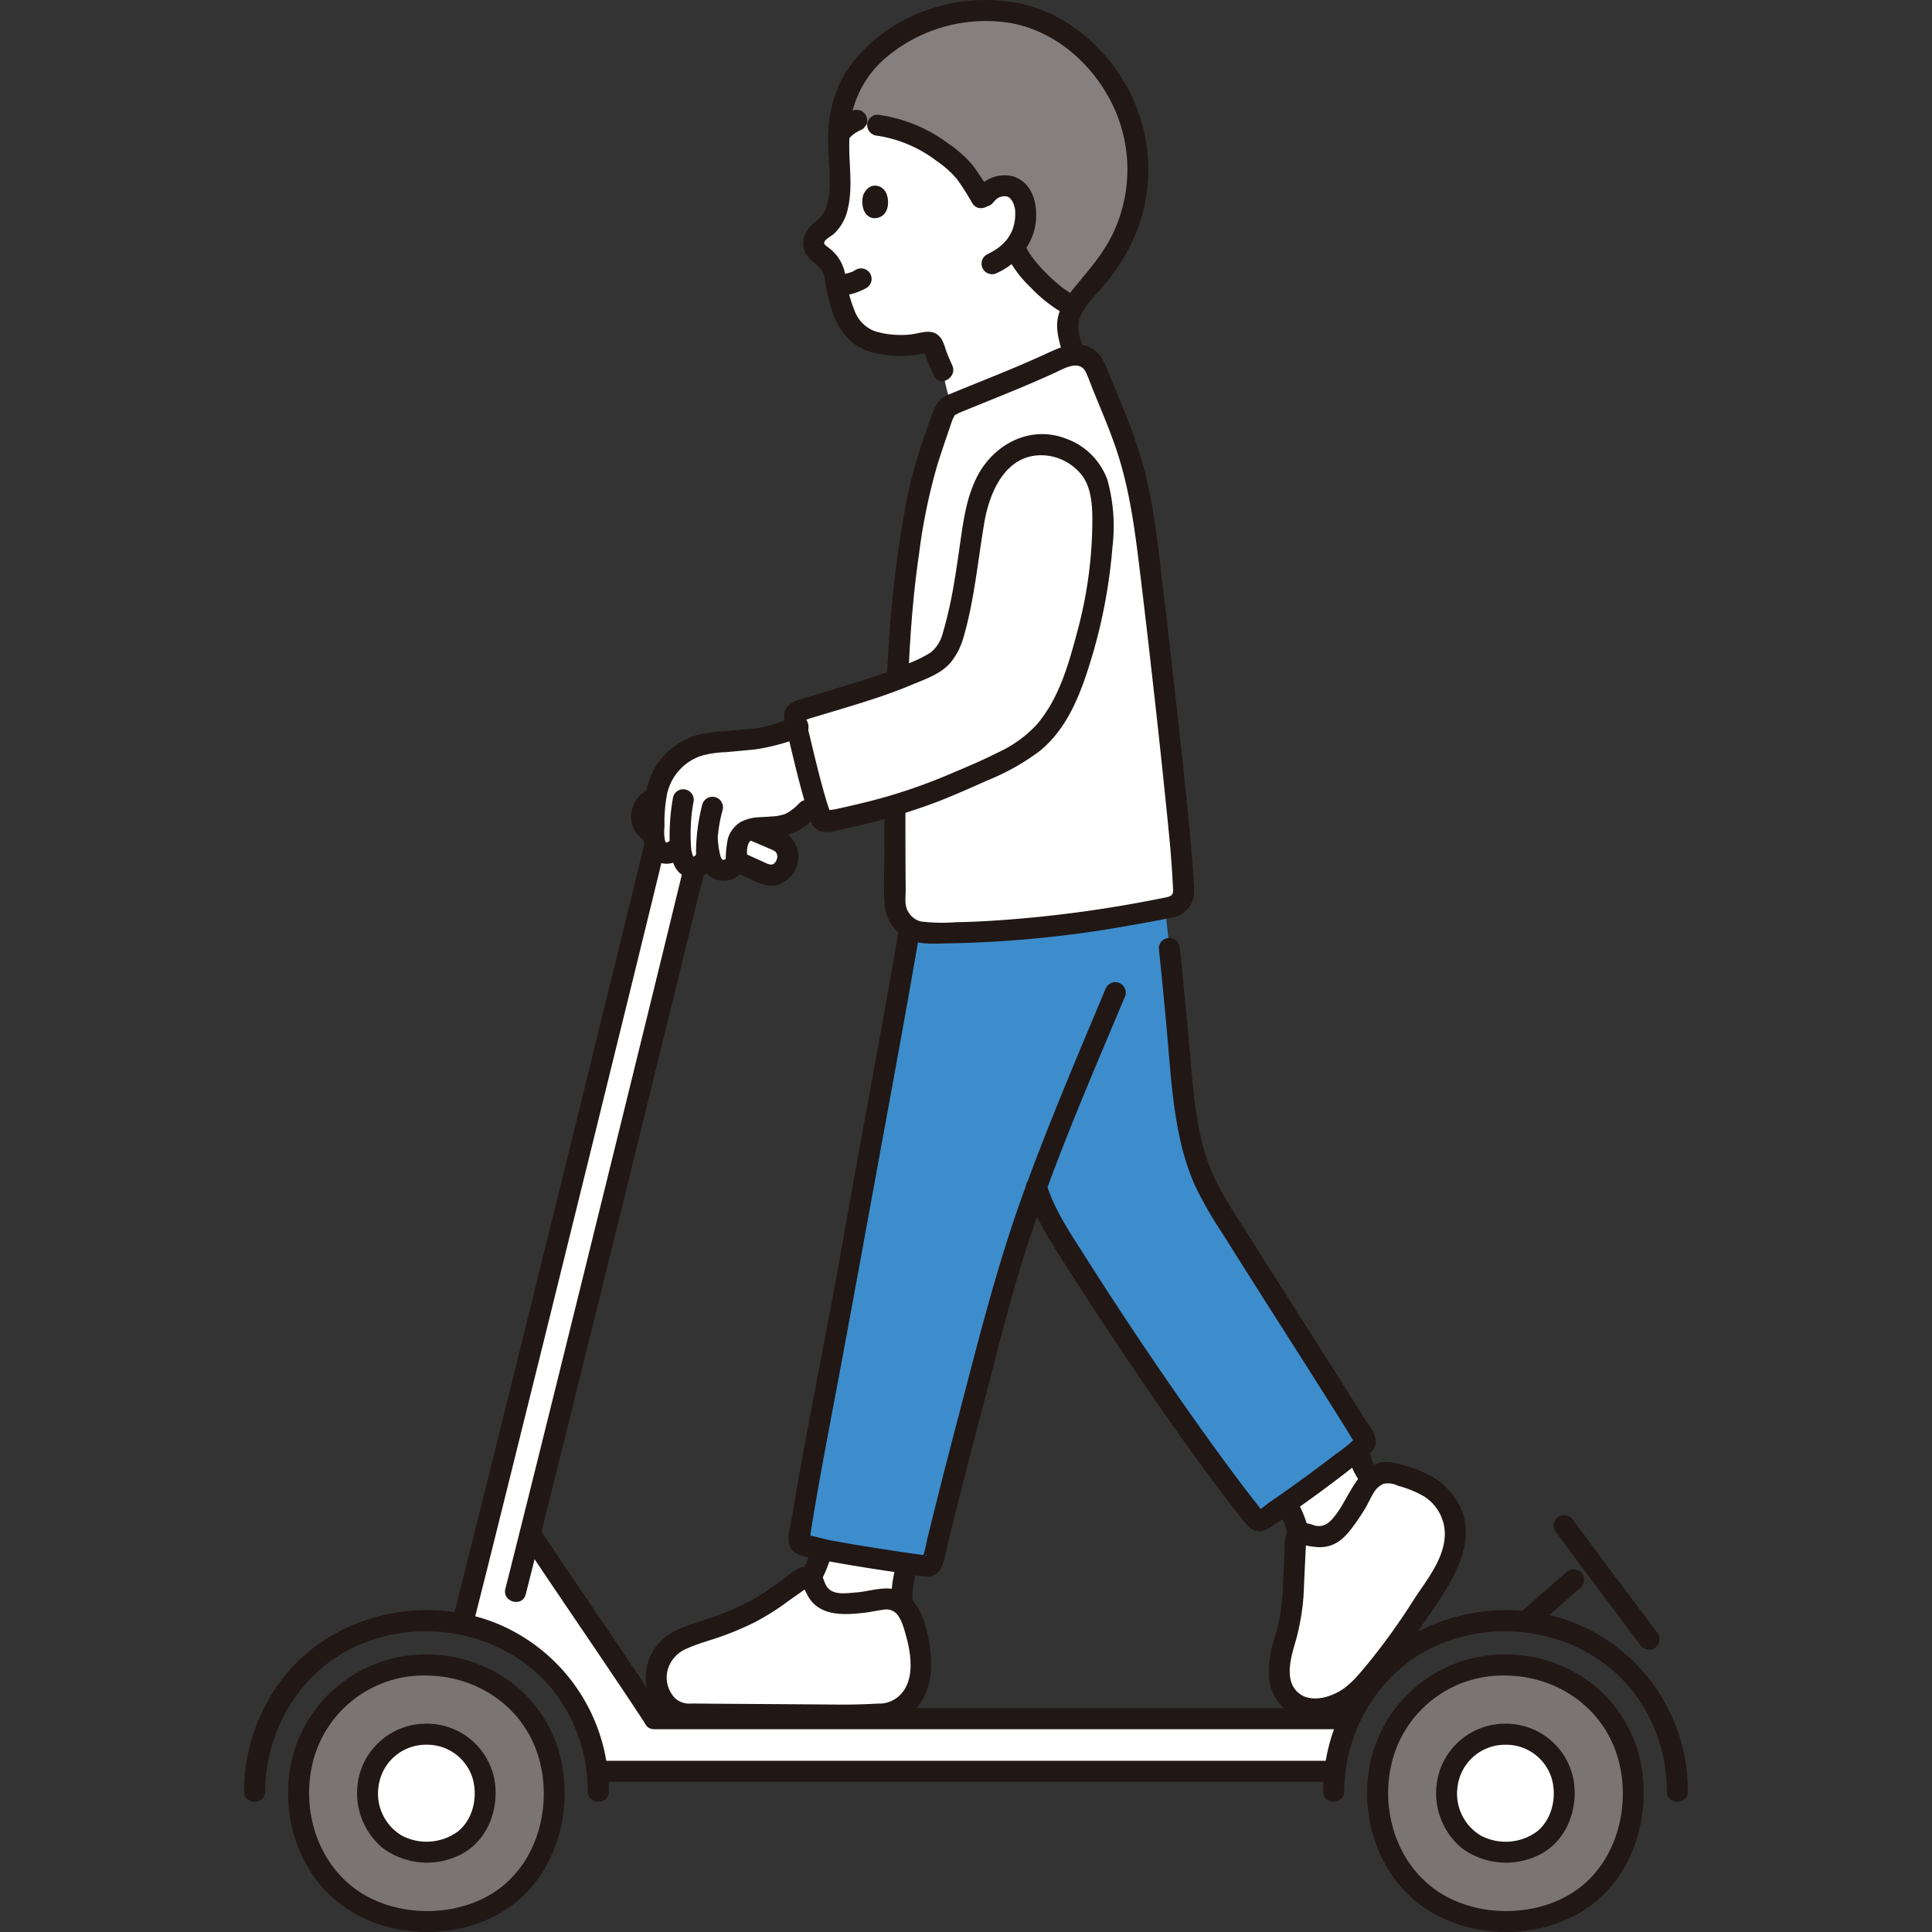<!DOCTYPE svg PUBLIC "-//W3C//DTD SVG 1.1//EN" "http://www.w3.org/Graphics/SVG/1.1/DTD/svg11.dtd">
<!--https://pdd-com.ru-->
<!-- Uploaded to: SVG Repo, www.svgrepo.com, Transformed by: SVG Repo Mixer Tools -->
<svg width="256px" height="256px" viewBox="-46.38 0 367.068 367.068" xmlns="http://www.w3.org/2000/svg" fill="#000000">

<rect x="-46.38" y="0" width="367.068" height="367.068" fill="#333333" stroke="none"/>

<g id="SVGRepo_bgCarrier" stroke-width="0"/>

<g id="SVGRepo_tracerCarrier" stroke-linecap="round" stroke-linejoin="round"/>

<g id="SVGRepo_iconCarrier">

<defs>

<style>.a{fill:#ffffff;}.b{fill:#211715;}.c{fill:#7a7473;}.d{fill:#3d8dcc;}.e{fill:#85807f;}</style>

</defs>

<path class="a" d="M63.491,254.567c8.48-34.246,18.485-74.916,22.342-90.87a8.764,8.764,0,0,0,.25-1.84c.344.144.565.239.565.239l5.011.682,6.967,3.147a3.1,3.1,0,0,0,4.362-1.715,3.31,3.31,0,0,0-1.714-4.513l-9.091-3.892-5.01-.682-6.968-3.146a3.1,3.1,0,0,0-4.362,1.715,3.309,3.309,0,0,0,1.715,4.512l.965.413c-.14.56-.28,1.15-.43,1.78-7.41,30.53-29.96,121.92-36.62,148.191a31.738,31.738,0,0,1,25.6,27.949H207.234a32.827,32.827,0,0,1,2.764-10c-16.2,0-76.6,0-132.025.01-5.033-7.758-17.9-26.547-23.24-34.572,0,0-.14-.212-.4-.586C56.774,281.643,60,268.648,63.491,254.567Z"/>

<path class="b" d="M90.649,164.505l4.594,2.074c2.021.913,4.267,2.283,6.533,1.4a5.675,5.675,0,0,0,3.522-5.043,5.2,5.2,0,0,0-2.941-4.93c-1.375-.612-2.768-1.185-4.152-1.777l-5.013-2.146a2.055,2.055,0,0,0-2.736.717,2.022,2.022,0,0,0,.717,2.736l8.695,3.723c.129.055.258.109.386.165.222.1.42.22.632.332.19.1-.084-.063-.1-.085.061.066.145.142.215.2.03.027.22.209.033.02s.056.091.094.154a1.932,1.932,0,0,0,.1.191c.152.2-.069-.327-.034-.077a2.135,2.135,0,0,0,.115.421c.1.242.015-.356-.013-.095a2.091,2.091,0,0,0,.01.223,1.2,1.2,0,0,1-.011.3c.048-.052.084-.376.006-.079-.046.178-.1.351-.151.527-.062.207.023-.068.038-.093-.058.1-.1.2-.161.3-.041.07-.095.137-.132.209-.125.239.228-.193.025-.032a2.206,2.206,0,0,0-.154.165c-.063.061-.377.245-.13.124.3-.147-.28.131-.274.134-.048-.021.4-.077.16-.075a.784.784,0,0,0-.2.058c-.392.144.149-.044.129,0a.958.958,0,0,1-.206.014,1.721,1.721,0,0,0-.278,0c-.222.039.332.088.11.024-.16-.047-.334-.087-.5-.124-.137-.032-.272-.1.048.035l-.148-.067c-.66-.3-1.32-.6-1.98-.895l-4.835-2.183a2.051,2.051,0,0,0-2.736.718,2.022,2.022,0,0,0,.717,2.736Z"/>

<path class="b" d="M88.182,153.4l-4.593-2.075c-2.021-.913-4.268-2.283-6.534-1.4a5.678,5.678,0,0,0-3.522,5.044,5.2,5.2,0,0,0,2.941,4.93c1.375.612,2.769,1.185,4.152,1.777l5.013,2.146a2.055,2.055,0,0,0,2.736-.718,2.021,2.021,0,0,0-.717-2.736l-8.694-3.722c-.129-.055-.258-.109-.387-.165-.221-.1-.42-.221-.632-.333-.189-.1.084.064.105.086-.062-.066-.146-.142-.215-.2-.031-.027-.22-.209-.034-.019s-.056-.091-.093-.155-.062-.136-.1-.191c-.153-.2.068.328.033.078a2.183,2.183,0,0,0-.114-.421c-.1-.243-.016.356.012.094.007-.07-.009-.152-.009-.223a1.114,1.114,0,0,1,.011-.3c-.049.053-.084.377-.007.079.046-.177.1-.351.152-.526.061-.208-.024.068-.039.093.059-.1.1-.2.162-.3.041-.07.094-.136.131-.208.126-.24-.228.192-.025.032.056-.044.1-.115.155-.165s.376-.245.129-.124c-.3.146.28-.132.275-.134.048.021-.4.077-.161.075a.863.863,0,0,0,.2-.058c.393-.144-.148.043-.129,0a.9.9,0,0,1,.206-.015,1.723,1.723,0,0,0,.278,0c.222-.039-.332-.088-.109-.024.159.046.333.086.5.124.138.031.273.1-.047-.035.049.021.1.045.148.067.659.3,1.32.6,1.98.894l4.834,2.183a2.05,2.05,0,0,0,2.737-.717,2.023,2.023,0,0,0-.718-2.736Z"/>

<path class="c" d="M34.643,316.344a23.788,23.788,0,0,0-24.259,24.11c0,14.546,10.128,24.563,24.26,24.563,14.676,0,24.26-10.111,24.26-24.563A23.768,23.768,0,0,0,34.643,316.344Z"/>

<path class="a" d="M34.643,329.489a10.94,10.94,0,0,0-11.156,11.088c0,6.689,4.658,11.3,11.157,11.3,6.749,0,11.156-4.649,11.156-11.3A10.93,10.93,0,0,0,34.643,329.489Z"/>

<path class="b" d="M34.643,314.344a26.105,26.105,0,0,0-25.08,18.2c-3.159,10.2-.052,22.39,8.49,29.036,8.475,6.593,21.314,7.263,30.586,1.907,9.428-5.446,13.469-16.727,11.934-27.195a25.758,25.758,0,0,0-8.279-15.41,26.717,26.717,0,0,0-17.651-6.539c-2.574-.016-2.577,3.984,0,4,9.623.064,18.324,5.9,21.22,15.231,2.657,8.567.372,18.973-6.728,24.752-6.99,5.689-18.081,6.221-25.875,1.926-8.16-4.5-12.016-14.153-10.641-23.2a21.73,21.73,0,0,1,22.024-18.712C37.216,318.327,37.222,314.327,34.643,314.344Z"/>

<path class="b" d="M34.643,327.489A13.132,13.132,0,0,0,22.086,336.6,13.6,13.6,0,0,0,26.313,351.1a14.14,14.14,0,0,0,15.271,1.022c4.773-2.729,6.836-8.426,6.03-13.708a13.069,13.069,0,0,0-12.971-10.928c-2.574-.033-2.576,3.967,0,4a9.03,9.03,0,0,1,8.783,6.43c1.007,3.5.074,7.774-2.856,10.091a10.1,10.1,0,0,1-10.578.758,9.274,9.274,0,0,1-4.442-9.423,9.076,9.076,0,0,1,9.093-7.856C37.215,331.456,37.223,327.456,34.643,327.489Z"/>

<path class="c" d="M239.656,316.344a23.788,23.788,0,0,0-24.259,24.11c0,14.546,10.128,24.563,24.26,24.563,14.676,0,24.26-10.111,24.26-24.563A23.768,23.768,0,0,0,239.656,316.344Z"/>

<path class="a" d="M239.656,329.489A10.94,10.94,0,0,0,228.5,340.577c0,6.689,4.658,11.3,11.157,11.3,6.749,0,11.156-4.649,11.156-11.3A10.93,10.93,0,0,0,239.656,329.489Z"/>

<path class="b" d="M239.656,314.344a26.105,26.105,0,0,0-25.08,18.2c-3.159,10.2-.052,22.39,8.49,29.036,8.475,6.593,21.314,7.263,30.586,1.907,9.427-5.446,13.468-16.727,11.934-27.195a25.758,25.758,0,0,0-8.279-15.41,26.717,26.717,0,0,0-17.651-6.539c-2.575-.016-2.577,3.984,0,4,9.623.064,18.324,5.9,21.219,15.231,2.658,8.567.373,18.973-6.727,24.752-6.99,5.689-18.082,6.221-25.875,1.926-8.16-4.5-12.016-14.153-10.641-23.2a21.73,21.73,0,0,1,22.024-18.712C242.229,318.327,242.235,314.327,239.656,314.344Z"/>

<path class="b" d="M274.3,340.376a34.4,34.4,0,0,0-22.2-32.293c-13.738-5.08-30.289-1.093-39.493,10.466a35.234,35.234,0,0,0-7.592,21.827c-.013,2.575,3.987,2.578,4,0,.061-12.512,7.613-24.24,19.548-28.536,12.335-4.44,26.761-1.037,35.1,9.242a30.926,30.926,0,0,1,6.641,19.294c.012,2.574,4.012,2.579,4,0Z"/>

<path class="b" d="M69.288,340.376a34.4,34.4,0,0,0-22.2-32.293C33.348,303,16.8,306.99,7.592,318.549A35.24,35.24,0,0,0,0,340.376c-.012,2.575,3.988,2.578,4,0,.061-12.512,7.613-24.24,19.548-28.536,12.335-4.44,26.761-1.037,35.1,9.242a30.926,30.926,0,0,1,6.641,19.294c.012,2.574,4.012,2.579,4,0Z"/>

<path class="b" d="M239.656,327.489A13.132,13.132,0,0,0,227.1,336.6a13.6,13.6,0,0,0,4.227,14.507,14.139,14.139,0,0,0,15.27,1.022c4.774-2.729,6.837-8.426,6.031-13.708a13.069,13.069,0,0,0-12.971-10.928c-2.574-.033-2.576,3.967,0,4a9.028,9.028,0,0,1,8.782,6.43c1.008,3.5.075,7.774-2.855,10.091a10.1,10.1,0,0,1-10.578.758,9.273,9.273,0,0,1-4.442-9.423,9.076,9.076,0,0,1,9.093-7.856C242.228,331.456,242.235,327.456,239.656,327.489Z"/>

<path class="b" d="M67.288,338.538H206.936c2.574,0,2.578-4,0-4H67.288c-2.574,0-2.578,4,0,4Z"/>

<path class="b" d="M77.9,328.538H209.733c2.574,0,2.579-4,0-4H77.9c-2.574,0-2.578,4,0,4Z"/>

<path class="b" d="M43.4,309.119q2.874-11.34,5.686-22.7,4.024-16.162,8.024-32.333,4.455-18,8.891-36,4.092-16.6,8.166-33.2,1.673-6.821,3.34-13.643.711-2.909,1.42-5.817c.434-1.781.825-3.853,1.312-5.412.556-1.781.885-3.667,1.321-5.482.6-2.5-3.256-3.57-3.857-1.064q-.658,2.742-1.321,5.483c-.072.3-.165.6-.219.907-.008.042-.2.863-.056.353.121-.429-.078.208-.1.315q-.156.641-.311,1.281-.659,2.709-1.32,5.416-1.584,6.5-3.176,12.987-3.978,16.23-7.977,32.455-4.436,18.007-8.889,36.01-4.093,16.551-8.207,33.1-3.014,12.111-6.056,24.214-.263,1.037-.524,2.071c-.633,2.5,3.224,3.561,3.857,1.064Z"/>

<path class="b" d="M53.5,302.935q2.827-11.147,5.589-22.311,3.954-15.879,7.879-31.765,4.311-17.426,8.6-34.854,3.819-15.51,7.621-31.025,1.484-6.06,2.961-12.123c1.08-4.435,2.926-9.262,1.141-13.73a31.653,31.653,0,0,0-1.417-2.882c-1.195-2.281-4.649-.261-3.454,2.019a17.152,17.152,0,0,1,1.313,2.754,8.535,8.535,0,0,1,.033,4.711q-.546,2.259-1.1,4.517-1.391,5.715-2.789,11.429-3.686,15.06-7.394,30.114-4.243,17.244-8.506,34.483-3.971,16.056-7.96,32.109-2.919,11.741-5.87,23.474l-.51,2.017c-.633,2.5,3.223,3.56,3.857,1.063Z"/>

<path class="b" d="M53.007,292.982c6.122,9.2,12.388,18.3,18.541,27.48,1.474,2.2,2.944,4.4,4.391,6.618,1.4,2.148,4.866.145,3.454-2.019-6.051-9.272-12.343-18.387-18.54-27.561q-2.2-3.264-4.393-6.537c-1.419-2.133-4.885-.133-3.453,2.019Z"/>

<path class="b" d="M249.086,290.866c5.309,7.238,10.752,14.377,16.113,21.577a2.061,2.061,0,0,0,2.736.717,2.013,2.013,0,0,0,.717-2.736c-5.36-7.2-10.8-14.339-16.112-21.577a2.058,2.058,0,0,0-2.736-.717,2.015,2.015,0,0,0-.718,2.736Z"/>

<path class="b" d="M246.066,308.519l7.945-6.952a2.011,2.011,0,0,0,0-2.828,2.047,2.047,0,0,0-2.828,0l-7.945,6.952a2.011,2.011,0,0,0,0,2.828,2.049,2.049,0,0,0,2.828,0Z"/>

<path class="a" d="M124.9,304.747a4.689,4.689,0,0,0-3.974-.828,35.2,35.2,0,0,1-8.128.719,4.832,4.832,0,0,1-4.553-3.9,1.484,1.484,0,0,0-.657-.871,21.667,21.667,0,0,0,2.165-5.379l.025-.128c4.268.843,10.9,1.9,16.347,2.679a20.326,20.326,0,0,0-1.129,7.786Z"/>

<path class="a" d="M202.165,291.549c-.094-.034-.186-.07-.276-.107a1.535,1.535,0,0,0-1.606.261,17.039,17.039,0,0,0-2.1-5.791l-.155-.286c4.927-3.457,9.907-7.169,13.764-10.326.194,1.022.365,1.913.365,1.913a9.054,9.054,0,0,0,2.017,3.842,6.527,6.527,0,0,0-1.535,2,36.685,36.685,0,0,1-4.627,7.144A4.962,4.962,0,0,1,202.165,291.549Z"/>

<path class="a" d="M176.061,172.342a2.776,2.776,0,0,0,2.433-2.779c-.095-8.949-5.811-57.33-6.643-63.8-1.251-9.734-2.09-15.373-5.275-23.92-.366-.983-1.237-3.142-1.648-4.114-.514-1.214-2.9-7.086-3.047-7.485a3.838,3.838,0,0,0-3-2.716,6.7,6.7,0,0,0-3.532.481c-6.72,3.245-14.3,6.123-21.337,9.042a5.232,5.232,0,0,0-1.277,1.937c-.893,2.672-3.8,10.685-4.628,15.091a211.816,211.816,0,0,0-3.371,24.936c-1.1,15.79-1.2,32.577-1.015,52.871a5.816,5.816,0,0,0,4.96,5.208C141.187,177.833,161.732,175.325,176.061,172.342Z"/>

<path class="d" d="M146.527,176.608a130.881,130.881,0,0,1-17.848.486,4.687,4.687,0,0,1-2.2-.775c-.049.281-.075.435-.075.435-4.035,23.543-7.552,41.388-11.2,62.389-2.336,13.438-7.74,39.573-9.744,53.289a.987.987,0,0,0,.689,1.09c3.192.994,15.975,3,23.539,4.013a1,1,0,0,0,1.1-.763c5.109-20.986,8.284-32.406,13.261-51.175,1.6-6.027,3.924-12.953,6.514-19.985a39.337,39.337,0,0,0,3.24,7.245c10.961,17.983,27.709,42.443,38.322,55.717a.994.994,0,0,0,1.336.2c6.642-4.473,14.1-9.929,19.211-14.192a.988.988,0,0,0,.2-1.285c-9.109-14.678-18.944-29.745-28.023-44.4a37.453,37.453,0,0,1-3.94-8.6c-1.82-6.16-2.38-10.92-2.99-17.84-.9-10.11-1.45-15.82-2.12-22.26l-.8-7.637A261.952,261.952,0,0,1,146.527,176.608Z"/>

<path class="b" d="M124.472,176.222c-3.423,19.956-7.249,39.838-10.748,59.78-2.779,15.839-6.071,31.582-8.824,47.425q-.452,2.6-.873,5.21c-.253,1.573-1.03,3.895-.225,5.357.767,1.391,2.386,1.645,3.8,1.956,1.535.337,3.081.623,4.628.9,4.015.717,8.047,1.346,12.083,1.936a31.762,31.762,0,0,0,5.666.744c2.982-.131,3.17-4.044,3.707-6.224q3.3-13.4,6.841-26.739c2.268-8.567,4.363-17.214,6.944-25.692,4.942-16.227,11.617-31.911,18.2-47.526q.888-2.106,1.773-4.213a2.013,2.013,0,0,0-1.4-2.461,2.052,2.052,0,0,0-2.46,1.4c-5.353,12.775-10.786,25.521-15.519,38.544-5.11,14.058-8.69,28.573-12.486,43.026q-1.626,6.188-3.2,12.389-.87,3.431-1.722,6.865-.444,1.787-.884,3.575a29.762,29.762,0,0,1-1.034,4.046l.515-.882c.437-.548.567.094.217-.127a2.584,2.584,0,0,0-.771-.106c-.43-.059-.86-.12-1.289-.18q-1.721-.245-3.439-.5-3.324-.5-6.64-1.039c-2-.33-4-.672-6-1.05-1.385-.263-2.85-.787-4.247-.92-.067-.006-.23-.1-.283-.08l.618,1.075.039-.26a9.219,9.219,0,0,0,.2-1.34q.2-1.289.411-2.576.5-3.011,1.031-6.015c.778-4.392,1.6-8.776,2.427-13.158,3.467-18.3,6.775-36.616,10.136-54.931,2.27-12.372,4.535-24.744,6.662-37.142a2.059,2.059,0,0,0-1.4-2.46,2.017,2.017,0,0,0-2.46,1.4Z"/>

<path class="b" d="M173.793,180.2q.807,7.756,1.513,15.523c.6,6.609.968,13.3,2.327,19.807a47.642,47.642,0,0,0,2.962,9.588,75.039,75.039,0,0,0,5.318,9.281c3.877,6.2,7.8,12.362,11.729,18.529q3.413,5.359,6.813,10.725,1.688,2.668,3.366,5.342.77,1.227,1.538,2.457l.765,1.226c.114.184.747,1.368.839,1.1l.515-.883a26.321,26.321,0,0,1-4.13,3.411c-1.616,1.259-3.256,2.487-4.906,3.7q-2.531,1.861-5.1,3.667-1.276.9-2.561,1.782c-.649.447-1.683,1.456-2.426,1.565h1.063c.258.038.029.039-.16-.2l-.455-.573q-.42-.533-.836-1.065-.969-1.239-1.919-2.492-2-2.62-3.941-5.277-4.458-6.069-8.749-12.258-8.936-12.84-17.326-26.053c-2.835-4.477-5.942-8.919-7.551-14.019-.772-2.446-4.635-1.4-3.857,1.063,1.871,5.93,5.478,11.09,8.787,16.287q5.456,8.57,11.162,16.975c6.889,10.172,13.951,20.267,21.585,29.9,1.007,1.27,2.394,2.113,4.028,1.324a35.81,35.81,0,0,0,4.624-3.119q4.547-3.185,8.971-6.537,1.843-1.4,3.661-2.84c1.207-.958,3.115-2.026,3.491-3.625.433-1.843-1.213-3.626-2.121-5.081q-1.666-2.668-3.346-5.331c-4.343-6.889-8.732-13.749-13.1-20.624q-3.258-5.131-6.491-10.279a85.122,85.122,0,0,1-5.641-9.679c-3.32-7.282-3.834-15.607-4.539-23.461-.595-6.623-1.218-13.244-1.906-19.859a2.056,2.056,0,0,0-2-2,2.014,2.014,0,0,0-2,2Z"/>

<path class="b" d="M123.867,297.492a23.027,23.027,0,0,0-.9,6.46,2,2,0,0,0,4,0,21.531,21.531,0,0,1,.177-2.826l-.072.532a21.609,21.609,0,0,1,.654-3.1,2,2,0,0,0-3.857-1.063Z"/>

<path class="b" d="M108.88,301.606a23.77,23.77,0,0,0,2.8-6.584,2,2,0,0,0-3.857-1.063,22.306,22.306,0,0,1-1.042,3.1l.2-.478a22.3,22.3,0,0,1-1.555,3,2.02,2.02,0,0,0,.717,2.736,2.041,2.041,0,0,0,2.737-.718Z"/>

<path class="b" d="M196.458,286.921c.22.405.432.814.632,1.229.1.217.206.436.3.657.033.075.066.149.1.224l-.106-.252a2.792,2.792,0,0,0,.16.4,13.067,13.067,0,0,1,.785,2.865l-.071-.531a7.656,7.656,0,0,1,.053,1.587,2.009,2.009,0,0,0,2,2,2.049,2.049,0,0,0,2-2c.222-2.856-1.07-5.749-2.4-8.2a2.017,2.017,0,0,0-2.736-.717,2.042,2.042,0,0,0-.718,2.736Z"/>

<path class="b" d="M210.23,277.744a7.935,7.935,0,0,0,.876,2.346,11.785,11.785,0,0,0,1.043,1.592,2.238,2.238,0,0,0,1.195.919,2.042,2.042,0,0,0,1.541-.2,2.021,2.021,0,0,0,.919-1.2,1.935,1.935,0,0,0-.2-1.541,10.575,10.575,0,0,1-1.341-2.209l.2.477a5.739,5.739,0,0,1-.377-1.25,2,2,0,0,0-.919-1.195,2,2,0,0,0-2.736.717l-.2.478a2.018,2.018,0,0,0,0,1.063Z"/>

<path class="a" d="M118.274,11.816a19.892,19.892,0,0,0-3.3,4.886,21.649,21.649,0,0,0-1.991,9.682,30.949,30.949,0,0,0,.164,5.311c.148,4.018.369,9.59-3.166,11.822a3.744,3.744,0,0,0-1.589,1.824c-.745,2.054,1.035,2.835,2.177,3.914a6.146,6.146,0,0,1,1.568,2.508,38.23,38.23,0,0,0,1.2,5.724,16.174,16.174,0,0,0,1.565,3.787,7.672,7.672,0,0,0,4.474,3.606,18.492,18.492,0,0,0,9.932.12,1.335,1.335,0,0,1,1.627.68,40.6,40.6,0,0,0,1.871,4.7,29.245,29.245,0,0,0,1.65,6.62c6.909-2.9,14.314-5.764,20.894-8.987a6.215,6.215,0,0,1,2.391-.541c-.084-.26-.134-.42-.134-.42l-.278-.879a21.225,21.225,0,0,1-.888-4.43c.1-3.49,4.123-7.2,6.276-9.884A31.578,31.578,0,0,0,169.732,29.2,31.14,31.14,0,0,0,163.5,13.678C155.61,3.59,147.385,2.309,142.349,2.022a31.39,31.39,0,0,0-14.077,2.653,27.881,27.881,0,0,0-9.788,6.906C118.413,11.659,118.343,11.738,118.274,11.816Z"/>

<path class="e" d="M127.914,4.83C119.251,8.651,115.582,15.236,114.97,16.7a21.5,21.5,0,0,0-1.985,8.777,11.411,11.411,0,0,1,7.394-1.685c6.231.711,11.716,4.317,15.342,7.589,2.03,1.984,2.576,3.458,4.543,6.515a5.442,5.442,0,0,1,2.832-2.382,3.827,3.827,0,0,1,3.266.287,5.606,5.606,0,0,1,2.146,4.5,9.749,9.749,0,0,1-2.164,6.612l.141.336c1.514,3.568,6.867,9.036,11.1,11.056,1.375-2.36,3.677-4.634,5.128-6.446A31.578,31.578,0,0,0,169.732,29.2,31.14,31.14,0,0,0,163.5,13.678C155.61,3.59,147.385,2.309,142.349,2.022a31.39,31.39,0,0,0-14.077,2.653Z"/>

<path class="b" d="M120.379,25.794A24.837,24.837,0,0,1,131.6,30.6a19.282,19.282,0,0,1,3.84,3.427,48.348,48.348,0,0,1,2.912,4.588c1.37,2.172,4.832.167,3.453-2.019a53.234,53.234,0,0,0-3.456-5.3,23.842,23.842,0,0,0-4.73-4.153,28.7,28.7,0,0,0-13.239-5.352,2.012,2.012,0,0,0-2,2,2.049,2.049,0,0,0,2,2Z"/>

<path class="b" d="M142.152,38.671c.155-.191.312-.379.484-.555.053-.054.514-.452.3-.293a2.239,2.239,0,0,1,.945-.452,1.947,1.947,0,0,1,1.1-.019.96.96,0,0,1,.371.178c.339.2-.044-.131.209.185.015.019.369.477.2.227a5.185,5.185,0,0,1,.364.635c.058.124.062.127.011.01.052.133.1.267.141.4.063.2.105.413.161.619.114.423.025-.1.05.293.015.242.023.482.021.724a11.407,11.407,0,0,1-.082,1.332c.05-.388-.046.226-.05.246-.036.188-.078.376-.126.562a8.591,8.591,0,0,1-.408,1.242c.16-.376-.089.163-.1.19-.082.163-.17.323-.262.481-.107.184-.228.359-.342.539-.051.076-.1.15-.157.224q.194-.24-.025.032c-.241.285-.49.562-.757.823-.137.132-.277.262-.42.387-.052.046-.617.491-.355.3A15.23,15.23,0,0,1,141.1,48.37a2,2,0,0,0,2.019,3.454,12.731,12.731,0,0,0,6.912-7.721c1.068-3.736.451-9.068-3.768-10.537a6.483,6.483,0,0,0-6.942,2.276,2.06,2.06,0,0,0,0,2.829,2.015,2.015,0,0,0,2.828,0Z"/>

<path class="b" d="M117.615,37.082c-.393,1.232-.227,4.09,2,4.381,2.948.044,3.19-3.4,2.238-5.044C121.07,35.074,118.7,34.47,117.615,37.082Z"/>

<path class="b" d="M134.53,69.375a32.233,32.233,0,0,1-1.246-3,8.8,8.8,0,0,0-.8-1.976c-1.535-2.289-3.834-1.045-5.974-.843a17.453,17.453,0,0,1-6.6-.6,6.578,6.578,0,0,1-3.936-3.946,28.467,28.467,0,0,1-1.783-6.886,7.93,7.93,0,0,0-3.078-5.012c-.244-.2-.863-.57-.9-.886-.074-.689,1.4-1.4,1.8-1.749a9.188,9.188,0,0,0,2.7-4.862c1.119-4.774-.1-9.625.371-14.438a2.014,2.014,0,0,0-2-2,2.044,2.044,0,0,0-2,2c-.421,4.278.7,8.652-.125,12.9a5.718,5.718,0,0,1-2.281,3.922c-1.835,1.334-3.1,3.647-2.1,5.89.787,1.759,2.851,2.415,3.552,4.2a19.866,19.866,0,0,1,.458,2.555,35.256,35.256,0,0,0,.948,3.8A13.741,13.741,0,0,0,115.2,64.77a11.229,11.229,0,0,0,5.933,2.538,20.432,20.432,0,0,0,7.731-.106,2.681,2.681,0,0,0,.66-.174q.69-.076-.1-.436-.531-.618-.376-.243c-.068.174.308.9.375,1.086a42.786,42.786,0,0,0,1.649,3.959c1.108,2.322,4.558.295,3.454-2.019Z"/>

<path class="b" d="M114.982,26.569a19.739,19.739,0,0,1,7.345-15.934,29.37,29.37,0,0,1,23.149-6.283c7.865,1.355,14.534,6.763,18.485,13.594a28.283,28.283,0,0,1,1.077,26.483c-1.8,3.726-4.212,6.465-6.8,9.6-1.5,1.82-3.1,3.872-3.61,6.235-.457,2.127.148,4.409.769,6.449.746,2.456,4.609,1.41,3.857-1.063-.5-1.642-1.148-3.464-.537-5.124.759-2.06,2.424-3.786,3.843-5.408A38.511,38.511,0,0,0,168.7,46a32.424,32.424,0,0,0-.885-29.352C163.639,8.972,156.178,2.509,147.507.68a33.186,33.186,0,0,0-25.855,5.435,27.754,27.754,0,0,0-7.735,8.275,23.829,23.829,0,0,0-2.935,12.179c.018,2.573,4.018,2.579,4,0Z"/>

<path class="b" d="M144.759,48.264a22,22,0,0,0,4.689,6.358,27.628,27.628,0,0,0,6.81,5.258,2,2,0,0,0,2.019-3.454,18.206,18.206,0,0,1-1.635-.96q-.39-.256-.77-.529-.194-.139-.386-.282c-.049-.037-.474-.373-.109-.081a35.067,35.067,0,0,1-3.1-2.781q-.691-.7-1.34-1.448-.339-.389-.663-.79c-.036-.045-.355-.446-.179-.221s-.176-.236-.207-.279a14.546,14.546,0,0,1-1.676-2.81,2.005,2.005,0,0,0-2.736-.718,2.063,2.063,0,0,0-.717,2.737Z"/>

<path class="b" d="M112.649,56.216a11.509,11.509,0,0,0,5.579-1.5,2.089,2.089,0,0,0,.919-1.195,2,2,0,0,0-2.938-2.259,6.832,6.832,0,0,1-.937.489l.478-.2a9.567,9.567,0,0,1-2.418.626l.532-.072q-.606.078-1.215.107a2.107,2.107,0,0,0-1.414.586,2,2,0,0,0,0,2.828,2,2,0,0,0,1.414.586Z"/>

<path class="b" d="M114.47,26.839a8.658,8.658,0,0,1,1.461-1.453l-.405.312a8.538,8.538,0,0,1,1.869-1.1,2.238,2.238,0,0,0,.919-1.2,2.042,2.042,0,0,0-.2-1.541,2.021,2.021,0,0,0-1.2-.919l-.531-.072a1.991,1.991,0,0,0-1.01.273,8.491,8.491,0,0,0-1.847,1.082,10.355,10.355,0,0,0-1.887,1.783,2.222,2.222,0,0,0-.586,1.414,2.032,2.032,0,0,0,.586,1.414,2.01,2.01,0,0,0,1.414.586,1.932,1.932,0,0,0,1.414-.586Z"/>

<path class="b" d="M176.593,174.27a4.931,4.931,0,0,0,3.894-5.095c-.014-.957-.081-1.914-.144-2.869-.193-2.937-.46-5.869-.736-8.8-.757-8.029-1.629-16.049-2.523-24.064q-1.208-10.838-2.5-21.666c-.885-7.409-1.616-14.908-3.453-22.152a101.086,101.086,0,0,0-4.751-13.573q-1.073-2.606-2.125-5.218c-.736-1.828-1.422-3.624-3.242-4.661-2.894-1.65-6.029-.168-8.717,1.073-3.076,1.42-6.2,2.731-9.335,4.013-3.16,1.293-6.335,2.547-9.484,3.865-1.958.819-2.579,3.073-3.213,4.913a102.161,102.161,0,0,0-4.088,13.512c-1.365,6.981-2.415,14.047-3.086,21.13-1.161,12.262-1.361,24.637-1.432,36.947q-.029,5.04-.008,10.08c.012,3.471-.229,7.069.087,10.525a7.933,7.933,0,0,0,5.126,6.493c2.169.817,5.041.514,7.328.5a214.155,214.155,0,0,0,34.335-3.436q4.046-.687,8.066-1.516c2.519-.522,1.453-4.378-1.064-3.857a239.184,239.184,0,0,1-32.646,4.471c-2.544.168-5.092.287-7.642.327a33.476,33.476,0,0,1-6.672-.141,3.9,3.9,0,0,1-2.409-1.857c-.747-1.236-.456-2.911-.467-4.3q-.037-4.893-.048-9.785c-.018-11.811.121-23.631.793-35.426.352-6.193.9-12.363,1.8-18.5a110.113,110.113,0,0,1,3.443-16.769c.687-2.21,1.43-4.4,2.183-6.588.239-.693.463-1.394.715-2.083.034-.093.18-.449.018-.09.092-.2.233-.387.318-.591a2.613,2.613,0,0,1,.232-.387c-.352.4.459-.157.666-.242,6.045-2.485,12.146-4.843,18.089-7.566,1.8-.822,4.853-2.7,6.05-.114.555,1.2.992,2.471,1.491,3.695,1.546,3.8,3.178,7.562,4.451,11.464,2.455,7.524,3.425,15.368,4.373,23.194q1.116,9.21,2.155,18.43c.889,7.83,1.755,15.663,2.551,23.5.58,5.7,1.22,11.42,1.479,17.147.046,1.032.3,1.9-.923,2.2C173.034,171.039,174.091,174.9,176.593,174.27Z"/>

<path class="a" d="M134.667,120.84c.721-2.405,1.241-4.668,1.683-6.92.832-4.245,1.345-8.464,2.128-13.6a25.885,25.885,0,0,1,2.664-9.038c2.187-4.129,5.85-7.005,10.951-6.775a11.858,11.858,0,0,1,9.543,5.933c1.689,4.119,1.584,8.595,1.391,13.062-1.154,11.588-2.186,15.923-5.915,27.075a33.521,33.521,0,0,1-4.307,7.484c-2.165,2.97-4.9,4.819-9.452,7.074-13.583,6.139-17.672,7.827-32.571,11a1,1,0,0,1-1.156-.635c-1.943-5.487-3.884-14.429-5.078-19.187a1.031,1.031,0,0,1,.711-1.216c11-3.372,18.336-5.226,25.787-9.149A8.16,8.16,0,0,0,134.667,120.84Z"/>

<path class="a" d="M78.079,152.282c-.262,2.123-.167,4.042-.247,6.4a4.078,4.078,0,0,0,1.058,3.008,2.344,2.344,0,0,0,2.765-.081l1.239-1.117.027.46c.115,1.967.827,3.768,2.163,3.9a3.358,3.358,0,0,0,2.79-1.885s.157-.406.411-1.066a8.538,8.538,0,0,0,.643,2.042,2.322,2.322,0,0,0,2.368,1.39c1.383-.223,1.972-.83,2.129-1.832.268-1.707-.036-2.472.5-3.867.86-2.248,2.914-2.326,5.043-2.435,4.77-.245,5.565-.64,9.624-4.938-1.343-4.535-2.619-10.1-3.572-14.06a46.924,46.924,0,0,1-7.607,2.154c-2.745.255-6.439.605-8.457.779a11.82,11.82,0,0,0-5.731,2.079,11.373,11.373,0,0,0-4.8,7.073A19.868,19.868,0,0,0,78.079,152.282Z"/>

<path class="b" d="M104.787,136.178c-2.555.85-5.379,2-7.925,2.234q-2.652.247-5.3.494a33.995,33.995,0,0,0-4.915.589,13.918,13.918,0,0,0-8.526,6.255c-2,3.376-2.2,7.258-2.247,11.081-.024,1.979-.149,3.978,1.08,5.663a4.19,4.19,0,0,0,5.715.845,2.06,2.06,0,0,0,.718-2.736,2.017,2.017,0,0,0-2.737-.718.68.68,0,0,1-.643.186q.408.366.046-.126a2.1,2.1,0,0,1-.1-.321,8.333,8.333,0,0,1-.081-2.568,28.6,28.6,0,0,1,.491-6.233,9.882,9.882,0,0,1,6.475-7.218,19.525,19.525,0,0,1,4.725-.7c1.831-.168,3.661-.334,5.491-.511a40.648,40.648,0,0,0,8.8-2.36c2.43-.809,1.389-4.673-1.064-3.857Z"/>

<path class="b" d="M81.509,151.435a40.658,40.658,0,0,0-.663,6.538c-.027,2.2-.039,4.534.934,6.552a4.156,4.156,0,0,0,1.887,1.961,3.955,3.955,0,0,0,3.509-.138,5.521,5.521,0,0,0,2.294-2.1c.584-1.014.4-2.3.446-3.431a26.473,26.473,0,0,1,.993-6.9,2,2,0,0,0-3.857-1.064,36.619,36.619,0,0,0-1.178,10.115l.273-1.009c-.051.117-.112.225-.174.336-.12.216.3-.285-.051.058-.086.084-.172.167-.26.249.247-.229-.037.023-.11.069a3.165,3.165,0,0,1-.4.218c.3-.133.027.035-.079-.007-.117.025-.105.024.036,0a.519.519,0,0,1,.361.023c-.256-.054-.013-.007.084.067-.367-.281.223.2,0,.029-.172-.132-.18-.207-.035,0-.078-.113-.144-.232-.213-.35-.046-.08-.165-.429-.048-.085a7.644,7.644,0,0,1-.236-.827c-.036-.164-.069-.329-.091-.5.038.283,0-.086-.007-.192a35.943,35.943,0,0,1-.041-4.44q.054-1.062.175-2.118c.063-.551.173-1.263.3-2a2,2,0,0,0-3.857-1.064Z"/>

<path class="b" d="M86.028,159.86a13.022,13.022,0,0,0,1.292,5.324,4.351,4.351,0,0,0,4.792,2.03,4.13,4.13,0,0,0,3.147-2.77,9.78,9.78,0,0,0,.3-2.388,4.227,4.227,0,0,1,.2-1.613c.351-.949,1.013-1.064,1.951-1.159,1.4-.14,2.8-.145,4.188-.34a11.286,11.286,0,0,0,6.456-3.556c1.841-1.8-.988-4.632-2.829-2.828a10,10,0,0,1-2.318,1.88c-.068.037-.561.276-.208.124a5.513,5.513,0,0,1-.63.218,8.838,8.838,0,0,1-1.31.275c-.186.025-1.06.089-1.489.115-.579.034-1.159.052-1.736.1a8.119,8.119,0,0,0-3.576.952A5.6,5.6,0,0,0,91.9,159.38a22.053,22.053,0,0,0-.4,3.595c-.011.069-.123.644-.048.285.04-.188-.1-.006.032-.034s-.394.189-.518.14c-.417-.164-.58-1.223-.657-1.552a15.473,15.473,0,0,1-.278-1.954,2.059,2.059,0,0,0-2-2,2.014,2.014,0,0,0-2,2Z"/>

<path class="b" d="M136.6,121.372c2.139-7.239,2.776-14.712,4.04-22.121.943-5.522,3.817-12.445,10.334-12.748a9.862,9.862,0,0,1,8.2,3.8c2.207,2.841,2.028,7.486,1.945,10.889a81.583,81.583,0,0,1-2.83,18.848c-1.663,6.22-3.439,12.639-7.7,17.639A23.258,23.258,0,0,1,143.153,143c-3.016,1.538-6.182,2.845-9.3,4.168a103.547,103.547,0,0,1-15.416,5.165c-1.565.391-3.137.757-4.712,1.109q-.735.165-1.472.325c-.3.067-1.1.088-1.322.286l-.226.049.742.557c.028-.04-.146-.411-.159-.467-.093-.384-.252-.762-.37-1.14-1-3.185-1.817-6.429-2.608-9.672-.377-1.546-.744-3.094-1.114-4.641q-.223-.933-.449-1.863c-.029-.12-.109-.788-.206-.838l-.145.42q-.4.6.084.349c.2.045.707-.215.908-.276,3.5-1.061,7-2.082,10.484-3.187,2.973-.943,5.923-1.958,8.8-3.164,2.542-1.065,5.661-2.095,7.505-4.242a12.834,12.834,0,0,0,2.416-4.564c.781-2.459-3.08-3.512-3.857-1.064a6.884,6.884,0,0,1-2.265,3.644,24.473,24.473,0,0,1-4.224,2.089,92.076,92.076,0,0,1-9.439,3.444c-3.784,1.2-7.6,2.3-11.392,3.463-2.147.655-3.209,2.01-2.7,4.287.333,1.488.717,2.967,1.072,4.45.855,3.578,1.717,7.159,2.747,10.692.423,1.452.757,3.654,1.811,4.786,1.514,1.625,3.76.727,5.61.319a117.971,117.971,0,0,0,17.977-5.237c3.184-1.256,6.316-2.641,9.438-4.04a43,43,0,0,0,9.817-5.547c5.7-4.641,8.114-11.91,10.132-18.684a101.793,101.793,0,0,0,3.658-20.01,33.069,33.069,0,0,0-.948-12.77,12.984,12.984,0,0,0-7.911-7.869c-6.855-2.639-13.845,1.152-16.95,7.421-1.861,3.757-2.442,7.737-3.039,11.839-.566,3.892-1.09,7.794-1.881,11.648-.421,2.047-.921,4.072-1.513,6.075C132.008,122.782,135.867,123.839,136.6,121.372Z"/>

<path class="a" d="M200.269,323.984a5.933,5.933,0,0,1-1.79-1.28c-1.768-1.865-2.078-4.711-1.675-7.25s1.409-4.944,1.928-7.462a39.573,39.573,0,0,0,.612-6.181l.421-9.055a1.523,1.523,0,0,1,2.124-1.314,5.038,5.038,0,0,0,6.125-1.241,36.685,36.685,0,0,0,4.627-7.144c.954-1.967,3.246-3.773,5.425-3.19,1.41.377,2.907.878,3.764,1.2,5.535,1.608,8.873,6.3,8.211,11.646a17.61,17.61,0,0,1-2.925,7.35c-4.427,6.769-9.278,14.719-15.479,21.061a12.494,12.494,0,0,1-6.4,3.379A8.066,8.066,0,0,1,200.269,323.984Z"/>

<path class="a" d="M80.5,324.091c-.18-.16-.353-.3-.489-.441-1.236-1.272-1.481-2.969-1.659-4.733a7.281,7.281,0,0,1,.9-3.963c1.5-3.038,5.194-4.065,8.414-5.124a55.339,55.339,0,0,0,11.244-4.893L106,299.911a1.46,1.46,0,0,1,2.246.83,4.832,4.832,0,0,0,4.553,3.9,35.2,35.2,0,0,0,8.128-.719,4.533,4.533,0,0,1,4.53,1.378c1.372,1.476,2.478,5.564,2.772,7.217a18.759,18.759,0,0,1-.208,7.753c-.937,2.931-3.861,5.169-5.909,5.3-3.091.2-6,.336-9.65.289-7.176-.091-18.558-.091-28.7-.22A4.946,4.946,0,0,1,80.5,324.091Z"/>

<path class="b" d="M201.279,322.257c-4.07-2.059-2.442-7.256-1.431-10.663a43.652,43.652,0,0,0,1.533-10.572l.324-6.988a5.854,5.854,0,0,0,.048-1.023c0-.017.029-.208.01-.22.158.1-.429.588-.438.556.1.372,2.007.537,2.336.571a6.552,6.552,0,0,0,2.919-.344c2.054-.755,3.32-2.443,4.559-4.158q1.035-1.431,1.934-2.952c.579-.977,1.013-2.067,1.639-3.01a4.029,4.029,0,0,1,1.746-1.529,4.071,4.071,0,0,1,2.764.363,20.164,20.164,0,0,1,4.959,2.019,8.486,8.486,0,0,1,3.9,8.065c-.457,4.3-3.53,7.992-5.814,11.5a124.129,124.129,0,0,1-8.812,12.271c-1.59,1.89-3.227,3.993-5.406,5.224-1.966,1.11-4.594,1.835-6.766.895a2.067,2.067,0,0,0-2.737.717,2.015,2.015,0,0,0,.718,2.737c5.022,2.174,10.6.169,14.246-3.644a94.987,94.987,0,0,0,9.858-12.626c4.8-7.1,12.775-16.81,6.336-25.348a13.25,13.25,0,0,0-5.011-4.065,26.038,26.038,0,0,0-6.7-2.2c-5.7-.831-7.688,5.954-10.3,9.567-1.143,1.581-2.3,2.985-4.407,2.409a5.19,5.19,0,0,0-2.943-.347,3.547,3.547,0,0,0-2.454,2.459,13.311,13.311,0,0,0-.2,2.691l-.2,4.25q-.067,1.474-.137,2.948a37.537,37.537,0,0,1-1.483,9.159,19.111,19.111,0,0,0-1.053,8.352,8.416,8.416,0,0,0,4.452,6.393C201.552,326.87,203.579,323.42,201.279,322.257Z"/>

<path class="b" d="M81.909,322.677A5.648,5.648,0,0,1,80.556,317a6.216,6.216,0,0,1,3.74-3.855c1.915-.879,4-1.4,5.986-2.1a60.562,60.562,0,0,0,6.6-2.755,47.512,47.512,0,0,0,6.475-4.071l2.984-2.114c.121-.086.6-.316.644-.457-.1.317-.567-.675-.634-.248-.055.349.407,1.1.543,1.388,2.074,4.352,6.91,4.1,11.017,3.617,1.212-.142,2.405-.426,3.611-.576a2.682,2.682,0,0,1,2.249.59c1.134,1.033,1.629,3.083,2.037,4.553.908,3.27,1.554,7.937-.858,10.708a5.562,5.562,0,0,1-4.517,1.989c-2.492.141-4.987.212-7.484.192q-7.522-.061-15.046-.109-4.272-.024-8.545-.058-2.136-.019-4.272-.043a4.087,4.087,0,0,1-3.179-.977c-1.941-1.672-4.783,1.145-2.828,2.828a8.332,8.332,0,0,0,3.229,1.932,18.9,18.9,0,0,0,4.568.236q4.291.045,8.582.068c5.236.032,10.473.047,15.708.1,2.675.029,5.344.022,8.016-.105,2.371-.114,4.6-.132,6.628-1.522,4.557-3.124,5.179-8.474,4.445-13.571-.561-3.9-2.085-9.484-6.413-10.625-2.476-.652-5.15.371-7.642.549-1.818.13-4.368.6-5.516-1.169-.549-.848-.625-1.872-1.33-2.641a3.49,3.49,0,0,0-3.6-.935,10.239,10.239,0,0,0-2.485,1.58,68.982,68.982,0,0,1-6.521,4.456,52.67,52.67,0,0,1-8.14,3.545c-2.537.877-5.251,1.537-7.566,2.939a9.632,9.632,0,0,0-4.6,6.792c-.45,2.9.383,6.4,2.645,8.369C81.013,327.19,83.854,324.373,81.909,322.677Z"/>

</g>

</svg>